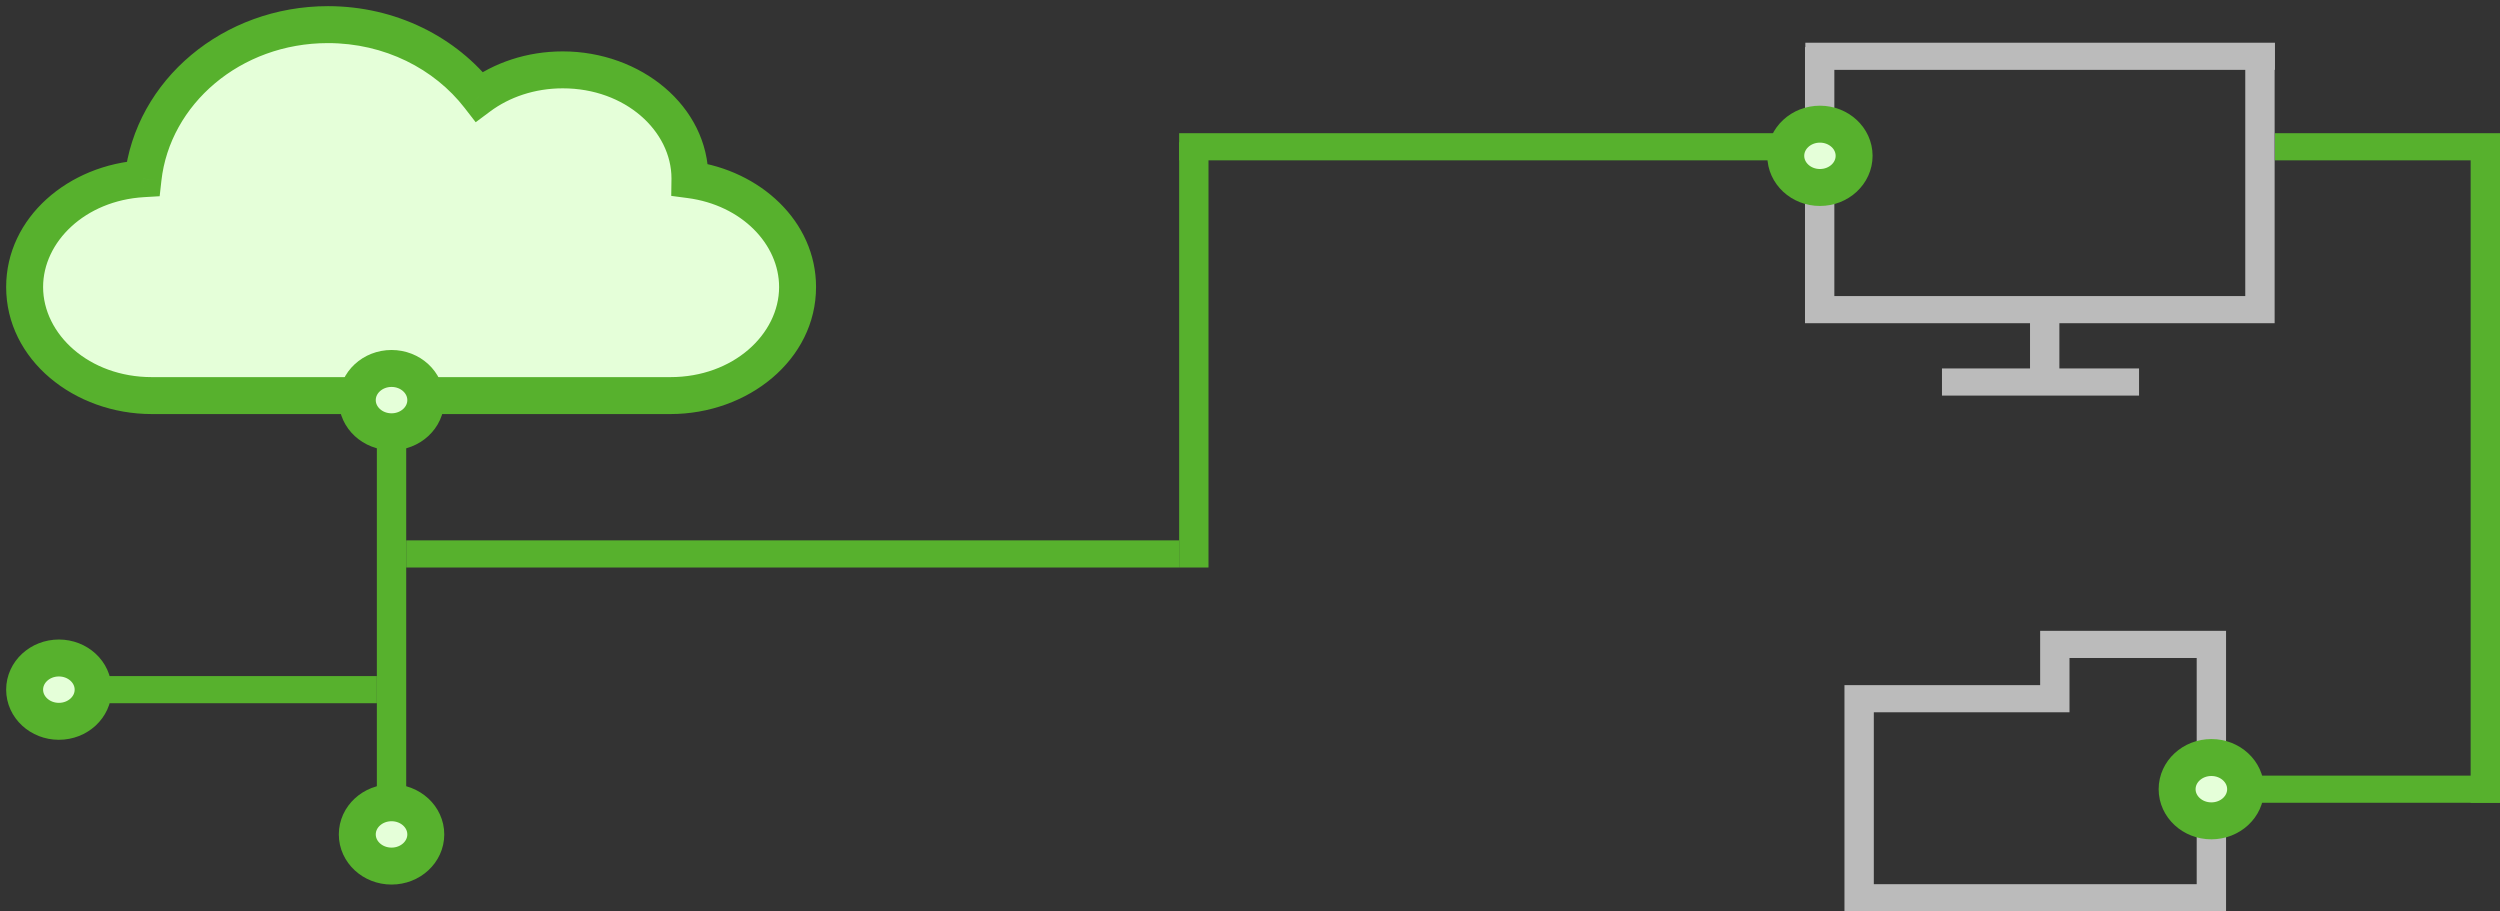 <?xml version="1.0" encoding="utf-8"?><svg width="203" height="74" viewBox="0 0 203 74" fill="none" xmlns="http://www.w3.org/2000/svg">
<rect x="0" y="0" width="203" height="74" fill="#333333" stroke="none"/>
<path fill-rule="evenodd" clip-rule="evenodd" d="M184.727 3.469H146.593V3.826H146.565V24.041V25.867V26.245L164.838 26.245V29.918H157.688V32.122H173.691V29.918H167.222V26.245L184.7 26.245V26.22V24.041V5.673H184.727V3.469ZM182.316 5.673H148.949V24.041H182.316V5.673Z" fill="#BBBBBB"/>
<path fill-rule="evenodd" clip-rule="evenodd" d="M38.911 7.843C36.172 4.305 31.692 2 26.628 2C18.821 2 12.398 7.482 11.614 14.511C6.243 14.824 2 18.642 2 23.306C2 28.175 6.624 32.122 12.328 32.122H54.435C60.139 32.122 64.763 28.175 64.763 23.306C64.763 18.898 60.973 15.246 56.023 14.593C56.023 14.559 56.024 14.524 56.024 14.49C56.024 9.621 51.4 5.673 45.696 5.673C43.099 5.673 40.725 6.492 38.911 7.843Z" fill="#E5FFD9"/>
<path d="M38.911 7.843L39.806 9.046L38.626 9.925L37.725 8.761L38.911 7.843ZM11.614 14.511L13.105 14.677L12.964 15.934L11.701 16.008L11.614 14.511ZM56.023 14.593L55.827 16.081L54.505 15.906L54.523 14.573L56.023 14.593ZM37.725 8.761C35.275 5.597 31.235 3.5 26.628 3.5V0.5C32.148 0.5 37.07 3.014 40.097 6.924L37.725 8.761ZM26.628 3.5C19.498 3.5 13.794 8.49 13.105 14.677L10.123 14.344C11.001 6.473 18.143 0.5 26.628 0.5V3.5ZM0.5 23.306C0.5 17.647 5.579 13.36 11.527 13.013L11.701 16.008C6.907 16.288 3.5 19.637 3.5 23.306H0.5ZM12.328 33.622C6.027 33.622 0.5 29.218 0.5 23.306H3.5C3.5 27.133 7.221 30.622 12.328 30.622V33.622ZM54.435 33.622H12.328V30.622H54.435V33.622ZM66.263 23.306C66.263 29.218 60.736 33.622 54.435 33.622V30.622C59.542 30.622 63.263 27.133 63.263 23.306H66.263ZM56.219 13.106C61.717 13.831 66.263 17.962 66.263 23.306H63.263C63.263 19.834 60.229 16.66 55.827 16.081L56.219 13.106ZM57.524 14.49C57.524 14.531 57.523 14.572 57.523 14.614L54.523 14.573C54.523 14.545 54.524 14.518 54.524 14.49H57.524ZM45.696 4.173C51.997 4.173 57.524 8.578 57.524 14.49H54.524C54.524 10.663 50.803 7.173 45.696 7.173V4.173ZM38.015 6.639C40.096 5.09 42.786 4.173 45.696 4.173V7.173C43.411 7.173 41.355 7.893 39.806 9.046L38.015 6.639Z" fill="#57B12D"/>
<path fill-rule="evenodd" clip-rule="evenodd" d="M168.043 55.633L168.043 53.429H178.372V71.796H152.154V57.837H168.043L168.043 56.367L168.043 55.633ZM180.755 53.429V74L179.96 74L178.372 74L149.771 74V72.531V71.796V55.633H150.565H152.154H165.66L165.66 53.429L165.66 51.224H168.043H178.372H180.755V53.429Z" fill="#BBBBBB"/>
<ellipse cx="31.793" cy="32.49" rx="2.781" ry="2.571" fill="#E5FFD9" stroke="#57B12D" stroke-width="3"/>
<ellipse cx="31.793" cy="67.755" rx="2.781" ry="2.571" fill="#E5FFD9" stroke="#57B12D" stroke-width="3"/>
<ellipse cx="4.781" cy="56" rx="2.781" ry="2.571" fill="#E5FFD9" stroke="#57B12D" stroke-width="3"/>
<ellipse cx="179.563" cy="64.082" rx="2.781" ry="2.571" fill="#E5FFD9" stroke="#57B12D" stroke-width="3"/>
<ellipse cx="147.779" cy="12.653" rx="2.775" ry="2.571" fill="#E5FFD9" stroke="#57B12D" stroke-width="3"/>
<rect x="30.601" y="34.327" width="2.383" height="30.122" fill="#57B12D"/>
<rect x="95.747" y="11.551" width="2.383" height="34.531" fill="#57B12D"/>
<rect x="200.617" y="12.286" width="2.383" height="52.898" fill="#57B12D"/>
<path fill-rule="evenodd" clip-rule="evenodd" d="M95.747 43.878V46.082L32.984 46.082V43.878L95.747 43.878Z" fill="#57B12D"/>
<path fill-rule="evenodd" clip-rule="evenodd" d="M144.209 10.816V13.02L95.747 13.02V10.816L144.209 10.816Z" fill="#57B12D"/>
<path fill-rule="evenodd" clip-rule="evenodd" d="M203 10.816V13.02L184.727 13.02V10.816L203 10.816Z" fill="#57B12D"/>
<path fill-rule="evenodd" clip-rule="evenodd" d="M203 62.98V65.184H182.344V62.98L203 62.98Z" fill="#57B12D"/>
<path fill-rule="evenodd" clip-rule="evenodd" d="M30.601 54.898V57.102H7.561V54.898H30.601Z" fill="#57B12D"/>
</svg>
